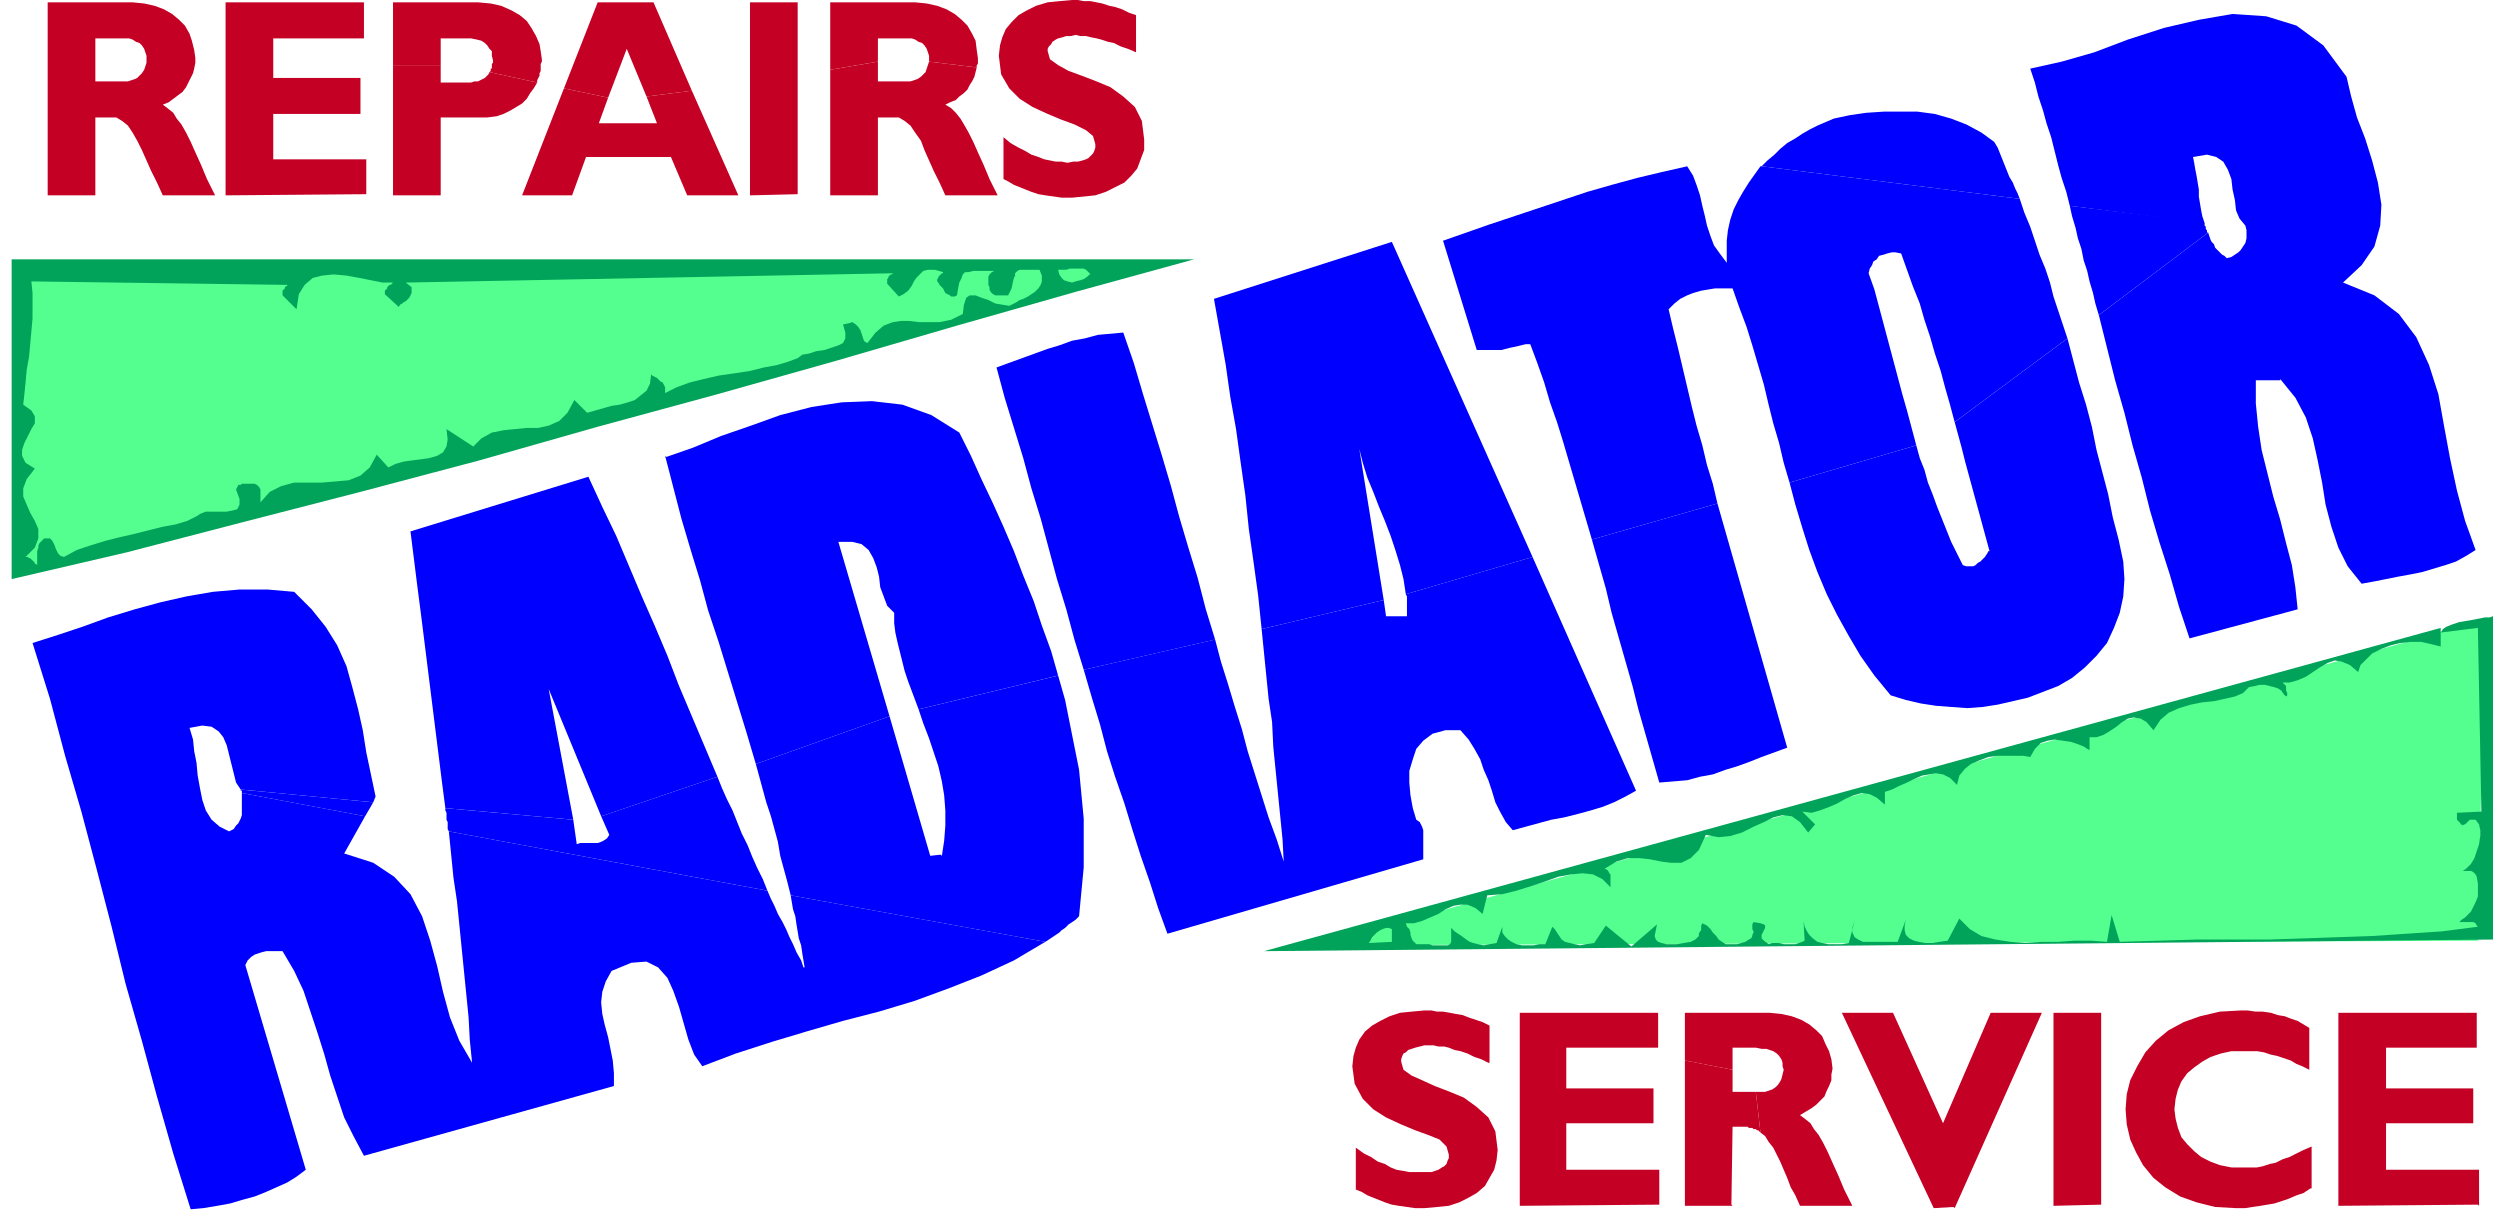 <svg xmlns="http://www.w3.org/2000/svg" fill-rule="evenodd" height="140" preserveAspectRatio="none" stroke-linecap="round" viewBox="0 0 2150 1050" width="286.667"><style>.pen1{stroke:none}.brush2{fill:#54ff90}.brush3{fill:#00a359}.brush4{fill:#c40024}.brush5{fill:#00f}</style><path class="pen1 brush2" fill-rule="nonzero" d="m2137 532-6 277-999 4 1006-280z"/><path class="pen1 brush3" fill-rule="nonzero" d="m1027 223-102 28-102 29-103 30-103 29-103 28-102 29-102 27-101 26-100 26-99 23V223h1017z"/><path class="pen1 brush2" fill-rule="nonzero" d="M247 245v1h-1l-1 1v1l-1 1-1 1v4l12 12 2-13 5-8 7-6 8-2 10-1 11 1 11 2 10 2 10 2h9l-1 1-1 1h-1l-1 1-1 1v1l-1 1-1 1v3l12 11 1-2 2-1 1-1 2-1 2-2 1-1 1-2 1-2v-5l-5-4 419-8-1 1h-1l-1 1-1 1v1l-1 1v4l10 11 4-2 4-3 3-4 2-4 2-3 3-3 3-3 4-1h6l7 2v1h-1l-1 1-1 1-1 1v1l-1 1v2l1 1 1 2 1 1 2 2 1 2 1 2 2 1 2 1 1 1h3l2-1 1-6 1-5 2-4 1-3 2-2h3l4-1h18l-2 1-1 1-1 1-1 2v7l1 2v2l1 2 1 1 1 1 2 1h11l3-6 1-5 1-4 1-2v-2l2-2 2-1h17l2 5v5l-1 3-2 3-3 3-3 2-3 2-4 2-3 1-3 2-6 3-6-1-6-1-6-3-6-2-5-2h-5l-3 2-2 6-1 8-10 5-10 2h-18l-8-1h-7l-7 1-8 3-7 6-7 9-2-1-1-1-1-3-1-3-1-3-2-3-2-2-3-2-3 1-5 1 2 7v5l-2 4-4 2-6 2-6 2-7 1-6 2-6 1-4 3-8 3-10 3-11 2-12 3-13 2-14 2-13 3-12 3-11 4-10 5v-5l-1-2-1-2-2-1-1-1-2-2-2-1-2-1-1-1-1 8-3 6-5 4-5 4-6 2-7 2-7 1-7 2-7 2-7 2-11-11-6 11-7 7-9 4-9 2h-10l-10 1-10 1-10 2-9 5-7 7-23-15 1 9-1 6-3 5-5 3-7 2-7 1-8 1-7 1-7 2-6 3-10-11-6 11-8 7-10 4-11 1-12 1h-24l-11 3-10 5-8 9v-11l-1-2-1-1-1-1-2-1h-11l-1 1h-2l-1 2-1 2 3 8v5l-2 4-4 1-5 1h-18l-5 2-3 2-8 4-10 3-11 2-12 3-12 3-13 3-12 3-13 4-12 4-11 6-3-1-2-2-1-2-1-2-1-3-1-2-1-2-2-2h-5l-2 2-2 2-1 2v2l-1 3v12l-1-1h-1v-1l-1-1-1-1-1-1-1-1h-1l-1-1h-2l8-8 3-8v-8l-3-7-4-7-3-7-3-7v-7l3-8 7-9-8-5-3-6v-5l2-6 3-6 3-6 3-5v-6l-3-5-7-5 1-9 1-10 1-11 2-11 1-11 1-11 1-11v-22l-1-10 221 3zm690-9-2 2-3 2-3 1-4 1-3 1-4-1-3-1-2-2-2-3-1-4h7l3-1h12l2 1 2 2 2 2z"/><path class="pen1 brush3" fill-rule="nonzero" d="m2144 808-1057 10 1012-278v16l-8-2-9-2h-9l-9 1-8 2-8 3-8 4-5 5-5 5-2 6-7-6-7-3-6-1-6 2-7 4-6 4-6 4-7 3-7 2h-8 2l2 2 1 1v4l1 2v2l-1 1v4-4l-2-2-2-3-3-2-3-1-4-1-4-1h-5l-4 1-5 1-5 5-7 3-9 2-9 2-10 1-10 2-10 3-9 4-7 6-6 9-6-7-5-3-6-1-5 1-5 3-5 4-6 4-5 3-6 2h-6v11l-2-1-3-2-5-2-6-2-7-1-7-1-6 1-6 2-5 5-4 7-6-1h-22l-8 1-8 3-7 3-5 4-5 6-2 8-6-6-6-3-6-1-6 1-6 1-7 3-6 3-7 3-6 3-6 2v11l-7-6-6-3-7-1-7 2-7 3-7 4-7 3-8 3-7 2-8-1 11 11-6 7-7-9-7-5-8-1-8 2-8 4-9 4-10 5-10 3-10 1-11-2-6 13-7 7-8 4h-9l-8-1-10-2-9-1h-10l-10 3-10 6 2 1 1 1 1 2 1 1v11l-7-7-8-4-9-1-10 1-11 2-11 4-12 4-13 4-12 3-13 1-4 16-6-5-7-3h-6l-6 1-7 3-6 4-7 3-7 3-7 2h-7l1 3 2 2 1 3v2l1 3 1 2 1 1 2 2h11l3 1h13l2-1 1-2v-12l3 3 3 2 3 2 4 3 3 2 3 1 4 1 5 1 5-1 6-1 5-14v5l2 3 3 3 3 2 4 2 5 1h10l5-1h5l6-15 2 2 2 3 2 3 2 3 3 2 4 1 4 1 5 1 5-1 7-1 10-15 22 18 22-19-1 5-1 5 1 3 2 2 3 1 4 1h9l6-1 6-1 2-1 2-1 2-2 1-1v-2l1-2 1-1v-4l1-2 4 2 3 3 2 3 3 3 2 3 3 2 3 2h10l7-2 3-2 2-1 1-2v-1l1-2v-1l-1-2v-4l1-2 6 1 3 1 1 1v2l-1 2-1 2-1 2v3l2 2 4 3 3-1h6l4 1h10l3-1 3-1 2-1-1-17 1 5 2 4 2 3 3 3 4 3 4 1 5 1h12l6-1 5-19-2 6v4l2 4 3 2 4 2h30l7-19-1 5v4l1 4 3 3 4 2 4 1 6 1h6l6-1 7-1 10-19 9 9 10 6 12 3 13 2 13 1 14-1h14l14-1h14l14 1 4-23 7 23 34-1 33-1h62l30-1 29-1 29-1 30-2 30-2 31-4-1-1-1-2-2-1h-12l2-2 3-2 2-2 3-3 2-4 2-4 2-5v-11l-1-6-1-2-1-1-1-1-2-1h-11 4l3-2 4-4 3-5 2-6 2-6 1-7v-5l-1-5-3-4h-5l-1 1-1 1-1 1-1 1h-1l-1 1-1-1h-1v-1l-1-1-1-1-1-1v-6l21-1-3-158-32 4 2-3 3-2 5-2 6-2 6-1 6-1 5-1 5-1h4l3-1v279z"/><path class="pen1 brush2" fill-rule="nonzero" d="m1197 810-20 1 1-1 1-2 1-2 2-2 2-2 3-2 2-1 3-1h2l3 1v12z"/><path class="pen1 brush4" fill-rule="nonzero" d="m315 167-121 1V2h119v31h-78v34h75v31h-75v39h80v31zm371 0-41 1V2h41v166zM977 45l-7-3-6-2-6-3-5-1-6-2-4-1-5-1-4-1h-5l-4-1-4 1h-4l-3 1-4 1-2 1-3 2-1 2-2 2-1 2v2l2 7 7 5 9 5 11 4 13 5 12 5 11 8 10 9 6 12 2 16v9l-3 8-3 8-5 6-6 6-8 4-8 4-9 3-10 1-10 1h-9l-7-1-7-1-6-1-6-2-5-2-5-2-5-2-5-3-4-2v-36l6 5 7 4 6 3 5 3 6 2 5 2 5 1 5 1h5l5 1 5-1h4l4-1 3-1 2-1 2-2 2-2 1-2 1-3v-3l-2-7-6-5-10-5-11-4-12-5-13-6-11-7-9-9-7-12-2-16 1-9 2-7 3-7 5-6 6-6 7-4 8-4 10-3 10-1 11-1h5l5 1h6l5 1 5 1 6 2 5 1 6 2 6 3 6 2v32zm303 869-6-3-6-2-6-3-6-2-5-1-5-2-4-1h-5l-4-1h-8l-4 1-4 1-3 1-3 1-2 2-2 1-1 2-1 3v2l2 7 7 5 9 4 11 5 13 5 12 5 11 8 10 9 6 12 2 16-1 9-2 8-4 7-4 7-7 6-7 4-8 4-9 3-10 1-11 1h-8l-7-1-7-1-6-1-6-2-5-2-5-2-5-2-5-3-5-2v-36l7 5 6 3 6 4 6 2 5 3 5 2 6 1 5 1h19l3-1 3-1 3-2 2-1 2-2 1-3 1-2v-3l-2-7-6-6-10-4-11-4-12-5-13-6-11-7-9-9-7-13-2-15 1-9 2-7 3-7 5-7 6-5 7-4 8-4 9-3 10-1 11-1h6l5 1h5l6 1 5 1 6 1 5 2 6 2 6 2 6 3v32zm147 122-120 1V871h119v30h-79v35h75v30h-75v40h80v31zm253 2-17 1-79-168h44l43 95 41-95h44l-75 168zm127-2-41 1V871h41v166zm180-14-6 4-6 2-7 3-6 2-6 2-6 1-6 1-7 1-6 1h-8l-18-1-16-4-14-5-13-8-10-8-9-11-6-11-5-11-3-13-1-13 1-13 3-12 6-12 7-12 9-10 11-9 13-7 14-5 17-4 18-1h6l7 1h6l7 1 6 2 6 1 5 2 6 2 5 3 5 3v36l-6-3-5-2-5-3-6-2-6-2-5-1-6-2-6-1h-22l-9 2-9 3-7 4-7 5-6 5-5 7-3 7-2 8-1 9 1 8 2 8 3 8 5 6 6 6 6 5 8 4 8 3 10 2h22l5-1 6-2 5-1 6-3 6-2 6-3 6-3 7-3v36zm144 14-120 1V871h119v30h-78v35h75v30h-75v40h80v31z"/><path class="pen1 brush5" fill-rule="nonzero" d="m1895 191-115-14 2 9 3 10 2 9 3 9 2 10 3 9 2 9 3 10 2 9 3 10 94-71h-1v-2l-1-1v-2l-1-1v-2z"/><path class="pen1 brush5" fill-rule="nonzero" d="m1961 326 13 16 9 17 6 18 4 18 4 20 3 19 5 19 6 18 8 16 12 15 11-2 10-2 10-2 11-2 10-2 10-3 10-3 9-3 9-5 8-5-9-25-7-26-6-28-5-27-5-28-8-25-11-24-15-20-21-16-27-11 16-15 11-16 5-18 1-18-3-19-5-19-6-19-7-18-5-18-4-17-20-27-23-17-26-8-29-2-29 5-30 7-31 10-29 11-28 8-27 6 4 12 3 12 4 12 3 11 4 12 3 12 3 12 3 11 4 12 3 12 116 15-2-6-1-5-1-6-1-6v-6l-1-6-1-6-1-5-1-6-1-5 12-2 8 2 6 4 4 7 3 8 1 9 2 9 1 9 3 7 5 6 1 4v7l-1 4-2 3-2 3-2 2-3 2-3 2-4 1-2-2-2-1-2-2-2-2-2-2-1-3-2-2-1-2-1-3-1-3-94 71 7 28 7 28 8 28 7 28 8 28 7 28 8 27 9 28 8 28 9 27 93-25-2-19-3-19-5-19-5-20-6-20-5-20-5-20-3-20-2-20v-20h21zm-534 347 12-1 12-1 11-3 11-2 11-4 10-3 11-4 10-4 11-4 11-4-6-21-6-21-6-21-6-21-6-21-6-21-6-21-6-21-6-21-6-21-108 31 6 21 6 21 5 21 6 21 6 21 6 21 5 20 6 21 6 21 6 21zm283-199-1 2-2 3-2 2-2 2-2 1-2 2-2 1h-6l-3-1-5-10-5-10-4-10-4-10-4-10-4-11-4-10-3-11-4-10-3-11-109 32 5 19 6 20 6 19 7 19 8 19 9 18 10 18 10 17 12 17 14 17 13 4 13 3 13 2 13 1 14 1 13-1 13-2 13-3 13-3 13-5 13-5 12-7 11-9 10-10 9-11 6-13 5-13 3-14 1-15-1-15-4-19-5-19-4-20-5-19-5-19-4-20-5-19-6-19-5-19-5-19-97 72 3 11 3 11 3 12 3 11 3 11 3 11 3 11 3 11 3 11 3 11zm5-352-11-8-13-7-13-5-14-4-15-2h-29l-15 1-14 2-14 3-7 3-7 3-6 3-7 4-6 4-7 4-6 5-5 5-6 5-5 5 222 28-2-5-2-4-2-5-3-5-2-5-2-5-2-5-2-5-2-5-3-5z"/><path class="pen1 brush5" fill-rule="nonzero" d="m1514 143-5 7-5 7-5 8-4 7-4 8-3 9-2 9-1 9v19l-6-8-5-7-3-8-3-9-2-9-2-8-2-9-3-9-3-8-5-8-22 5-21 5-22 6-21 6-21 7-21 7-21 7-21 7-20 7-20 7 29 94h21l4-1 4-1 5-1 4-1 4-1h4l6 16 6 17 5 17 6 17 5 16 5 17 5 17 5 17 5 17 5 17 108-31-4-17-5-16-4-17-5-17-4-16-4-17-4-17-4-17-4-16-4-17 5-5 5-4 6-3 5-2 7-2 6-1 6-1h15l6 17 6 16 5 16 5 17 5 17 4 17 4 16 5 17 4 17 5 17 109-32-4-15-4-15-4-14-4-15-4-15-4-15-4-15-4-15-4-15-5-14 1-4 2-3 1-3 3-2 2-3 4-1 3-1 4-1h3l5 1 5 14 5 14 6 15 4 14 5 15 4 14 5 15 4 15 4 14 4 15 97-72-4-12-4-12-4-12-3-12-4-12-5-12-4-12-4-12-5-12-4-12-222-28zm-304 387h-18l-2-14-105 25 2 20 2 20 2 20 3 20 1 21 2 20 2 20 2 20 2 20 1 19-6-19-7-19-6-19-6-19-6-19-5-19-6-19-6-20-6-19-5-19-113 26 7 24 7 23 6 23 7 22 8 23 7 23 7 22 8 23 7 22 8 22 220-64v-25l-1-3-2-4-3-2-3-10-2-11-1-11v-10l3-10 3-9 6-7 8-6 11-3h13l7 8 5 8 5 9 3 9 4 9 3 9 3 10 4 8 5 9 6 7 11-3 11-3 11-3 11-2 12-3 11-3 10-3 10-4 10-5 9-5-89-201-109 32 1 2v17z"/><path class="pen1 brush5" fill-rule="nonzero" d="m1044 257 5 28 5 28 4 28 5 28 4 29 4 28 3 29 4 28 4 29 3 29 105-25-21-130 3 12 4 13 5 12 5 13 5 12 5 13 4 12 4 13 3 12 2 13 109-32-121-271-153 49zm-78 29-11 1-11 1-11 3-11 2-11 4-10 3-11 4-11 4-11 4-11 4 7 26 8 26 8 26 7 26 8 26 7 26 7 26 8 26 7 26 8 26 113-26-8-26-7-27-8-26-8-27-7-26-8-27-8-26-8-26-8-27-9-26zM691 832l-2-6-4-7-3-7-3-6-3-7-3-6-4-7-3-7-3-6-3-7-274-51 2 20 2 20 3 20 2 20 2 20 2 20 2 20 2 20 1 19 2 20-11-19-8-20-6-22-5-22-6-22-7-21-10-19-14-15-18-12-25-8 18-32-106-20v19l-1 3-2 4-2 2-2 3-4 2-8-4-7-6-5-8-3-9-2-10-2-11-1-11-2-10-1-10-3-10 11-2 8 1 6 4 4 5 3 7 2 8 2 8 2 8 2 8 4 6 114 11 2-5-4-19-4-19-3-19-4-18-5-19-5-18-8-18-10-16-12-15-15-15-23-2h-24l-23 2-23 4-22 5-22 6-23 7-22 8-21 7-22 7 15 48 13 49 14 48 13 49 13 50 12 49 14 49 13 48 14 49 15 48 11-1 12-2 11-2 10-3 11-3 10-4 9-4 9-4 8-5 8-6-52-176 2-4 3-3 3-2 3-1 3-1 4-1h14l10 17 8 17 6 18 6 18 6 19 5 18 6 18 6 18 8 16 9 17 215-60v-11l-1-11-2-10-2-10-3-11-2-9-1-10 1-9 3-9 5-9 17-7 13-1 10 5 8 9 5 11 5 14 4 14 4 14 5 13 7 10 29-11 31-10 30-9 31-9 31-8 30-9 30-11 28-11 28-13 27-16-219-40 1 6 1 6 2 6 1 7 1 6 1 6 2 6 1 7 1 6 1 6z"/><path class="pen1 brush5" fill-rule="nonzero" d="m470 588 47 114 100-34-11-26-11-26-11-26-10-26-11-26-11-25-11-26-11-26-12-25-12-26-153 47 3 24 3 24 3 23 3 24 3 24 3 24 3 24 3 24 3 24 3 23 110 10-22-117zm-262 92v2l106 20 7-12-114-11v1h1z"/><path class="pen1 brush5" fill-rule="nonzero" d="m660 766-4-10-5-10-4-9-4-10-5-10-4-10-4-10-5-10-4-9-4-10-100 34 7 16-2 3-3 2-2 1-3 1h-15l-3 1-3-21-110-10v2l1 2v6l1 2v6l1 2 274 51zm-88-374 7 27 7 27 8 27 8 26 7 26 9 27 8 26 8 26 8 26 8 27 115-41-44-150h12l8 2 6 5 4 7 3 8 2 8 1 9 3 8 3 8 6 6v9l1 8 2 9 2 8 2 8 2 8 3 9 3 8 3 8 3 8 120-29-6-21-8-22-7-21-9-22-8-21-9-21-9-20-10-21-9-20-10-20-24-15-25-9-26-3-26 1-26 4-27 7-25 9-26 9-24 10-23 8z"/><path class="pen1 brush5" fill-rule="nonzero" d="m809 735-9 1-35-120-115 41 3 11 3 11 3 11 4 12 3 11 3 11 2 12 3 11 3 11 3 12 219 40 3-2 3-2 3-2 3-2 2-2 3-2 3-3 3-2 3-2 3-3 2-21 2-21v-42l-2-21-2-21-4-20-4-20-4-20-6-21-120 29 4 12 5 13 4 12 4 12 3 13 2 12 1 13v13l-1 13-2 13z"/><path class="pen1 brush4" fill-rule="nonzero" d="M114 2H41v166h41v-67h18l5 3 5 4 4 6 4 7 4 8 4 9 4 9 5 10 5 11h45l-7-14-5-12-5-11-4-9-4-8-4-7-4-5-3-5-5-4-4-3 5-2 4-3 4-3 4-3 3-4 2-4 2-4 2-4 1-4 1-5h-42l-1 3-1 3-2 3-2 2-2 2-2 1-3 1-3 1H82V33h29l3 1 3 2 3 1 2 2 2 3 1 3 1 3v6h42v-4l-1-7-2-8-2-6-4-7-5-5-6-5-7-4-8-3-9-2-10-1zm297 0h-73v54h41V33h26l5 1 4 1 3 2 2 2 2 3 2 2v4l1 4v2l-1 1v4h-1v2l-1 1 41 9v-2l1-2 1-2v-2l1-2v-6l1-2v-2l-1-7-1-6-3-7-4-7-4-6-6-5-7-4-9-4-9-2-11-1z"/><path class="pen1 brush4" fill-rule="nonzero" d="M398 71h-19V56h-41v112h41v-67h40l8-1 6-2 6-3 5-3 5-3 4-4 3-5 3-4 3-5-41-9-1 2-1 1-2 2-2 1-2 1-2 1h-3l-3 1h-7zM514 2l-29 74 38 8 16-42 17 41 39-5-33-76h-47z"/><path class="pen1 brush4" fill-rule="nonzero" d="M565 106h-50l8-22-38-8-36 92h43l12-33h73l14 33h44l-40-90-39 5 9 23zM787 2h-73v58l41-7V33h29l3 1 3 2 3 1 2 2 2 3 1 3 1 3v5l41 5v-2l1-1v-5l-1-7-1-8-3-6-4-7-5-5-6-5-7-4-8-3-9-2-10-1z"/><path class="pen1 brush4" fill-rule="nonzero" d="M776 70h-21V53l-41 7v108h41v-67h18l5 3 5 4 4 6 5 7 3 8 4 9 4 9 5 10 5 11h45l-7-14-5-12-5-11-4-9-4-8-4-7-3-5-4-5-4-4-5-3 4-2 5-2 3-3 4-3 3-3 2-4 2-3 2-4 1-4 1-4-41-5-1 3-1 3-1 3-2 2-2 2-3 2-3 1-3 1h-6zm713 831h21l5 1h4l3 1 3 1 3 2 2 2 2 3 1 3v3l1 3-1 4-1 4-1 2-2 3-2 2-3 2-3 1-3 1h-8l4 35 4 3 3 5 4 5 3 6 3 6 3 7 3 7 3 8 4 7 4 9h45l-7-14-5-12-5-11-4-9-4-8-4-7-4-5-3-5-5-4-4-3 5-3 5-3 4-3 4-4 3-3 2-5 2-4 2-5v-5l1-5-1-8-2-7-3-6-3-7-5-5-6-5-7-4-8-3-9-2-10-1h-73v41l41 8v-19z"/><path class="pen1 brush4" fill-rule="nonzero" d="m1489 1036 1-67h13l1 1h3l1 1h2l1 1h1l1 1 1 1-4-35h-20v-19l-41-8v125h41z"/></svg>
